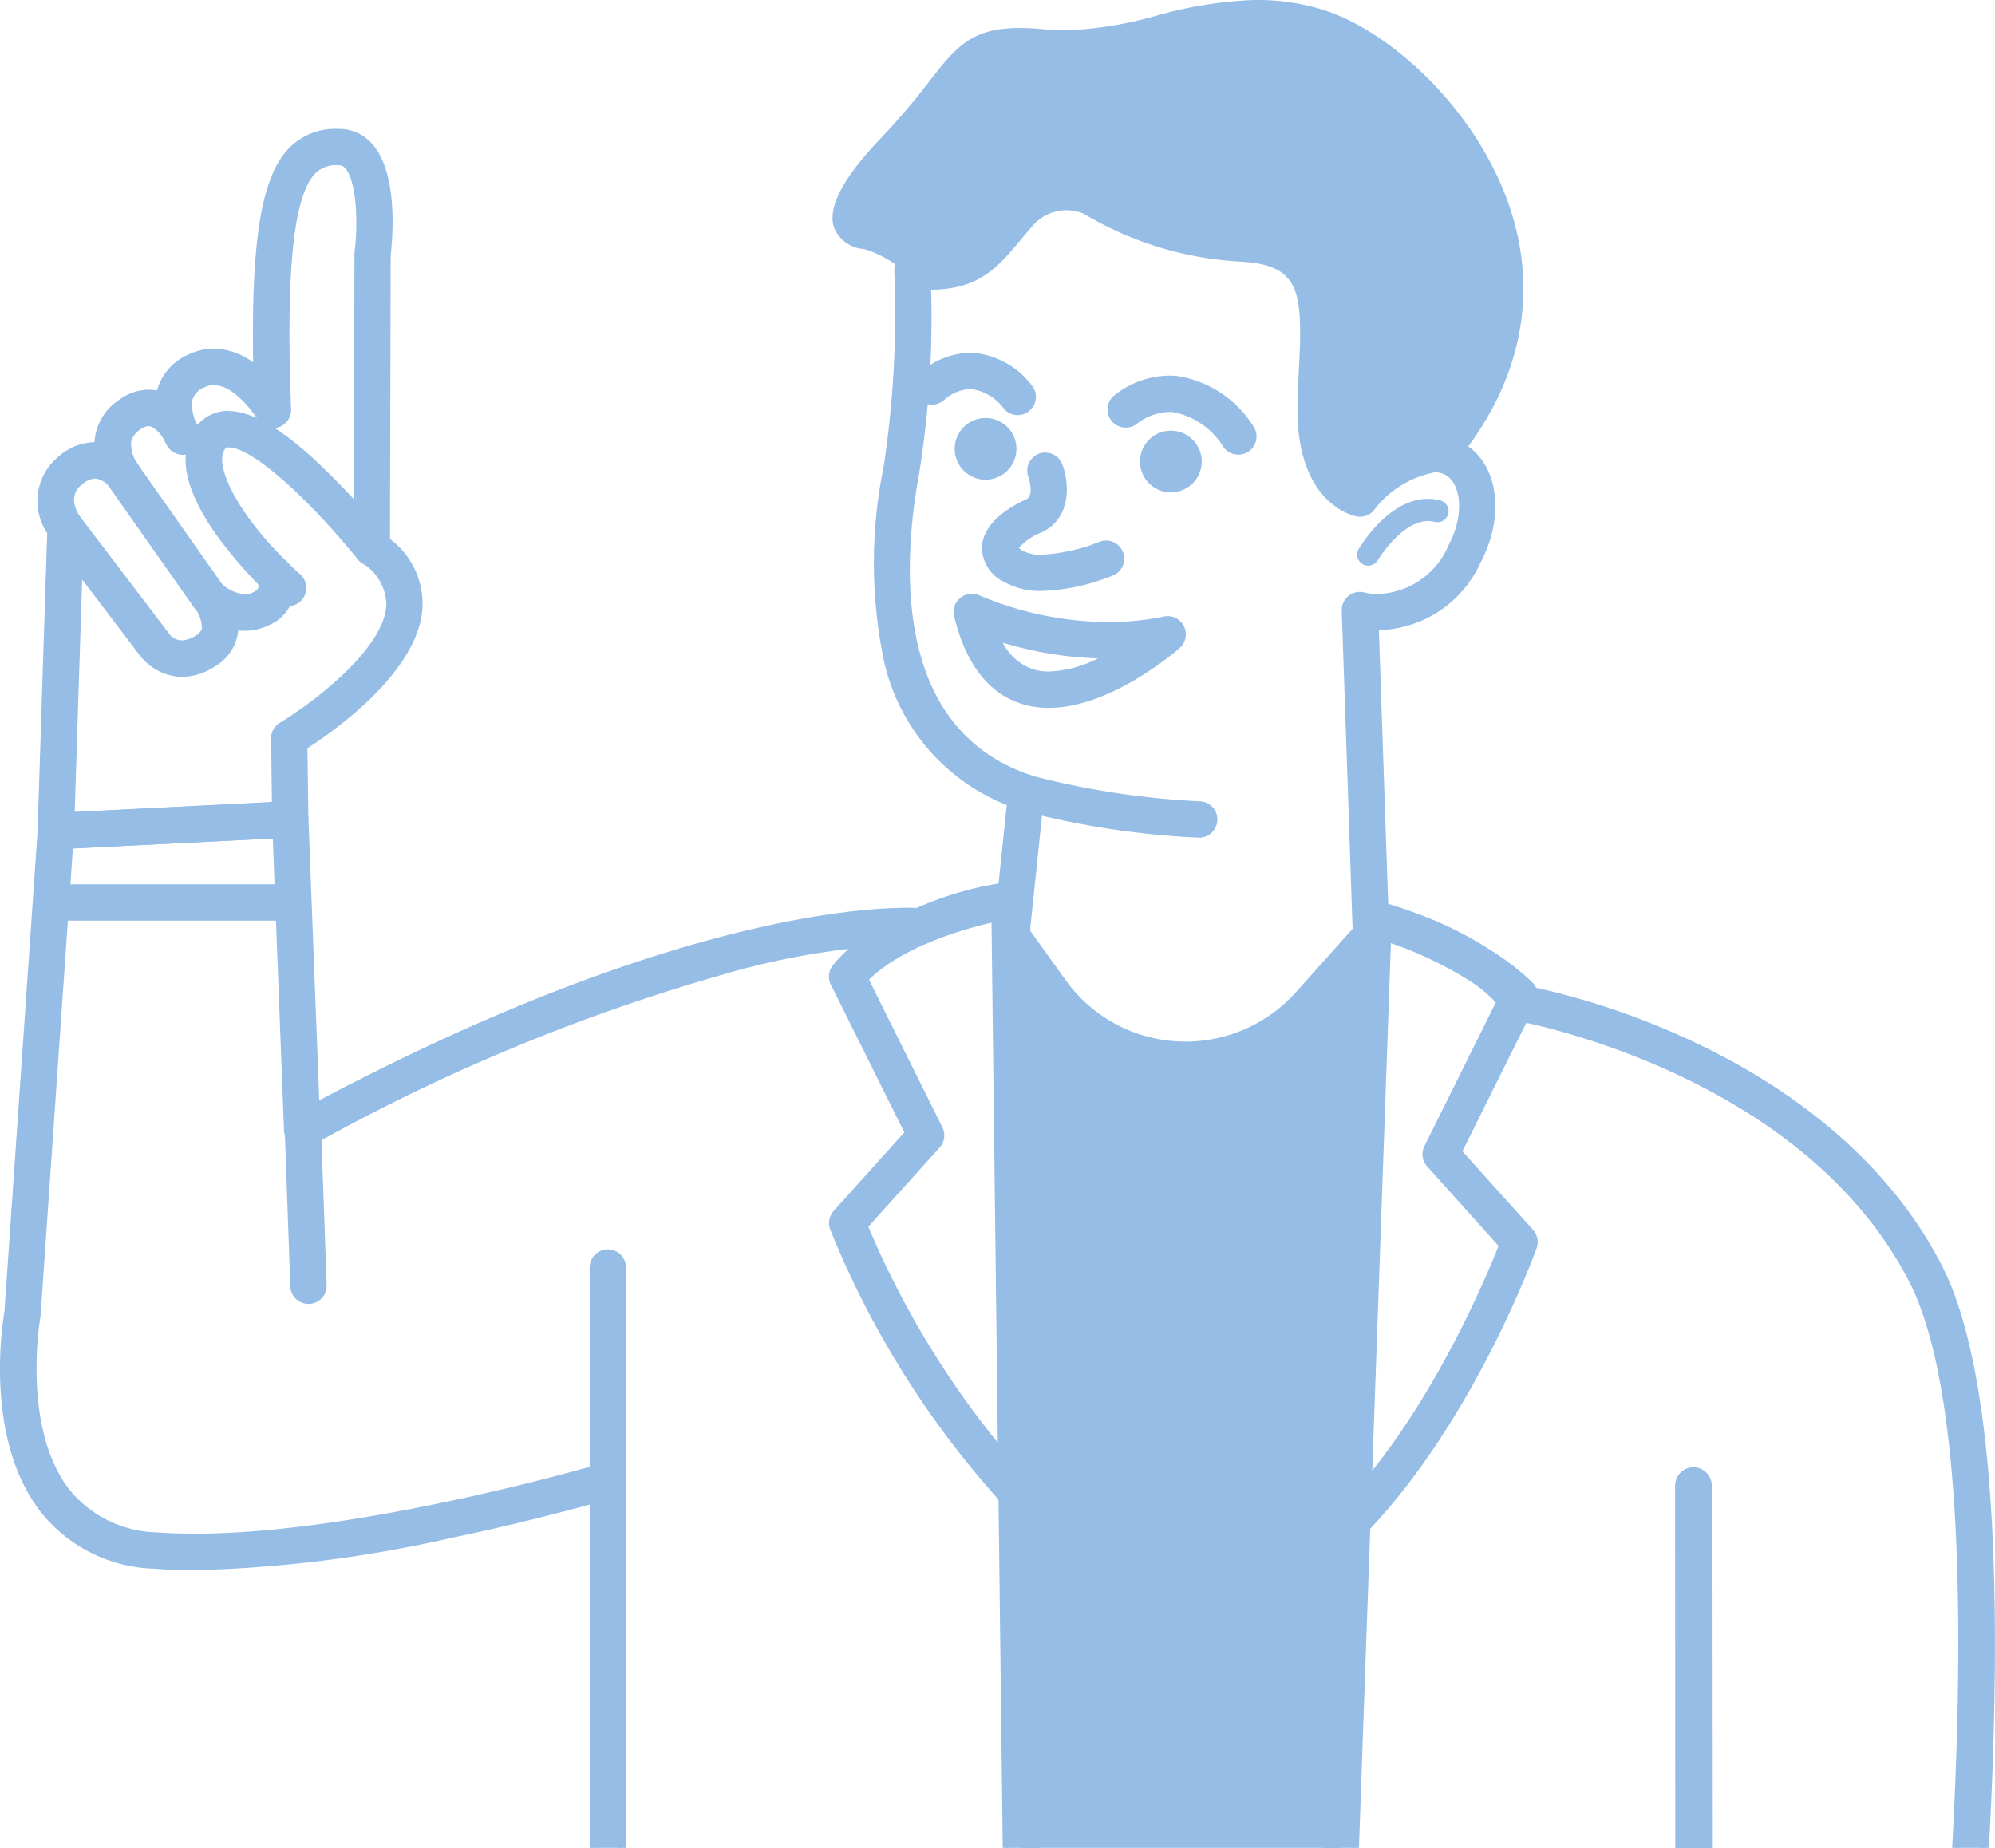 <svg xmlns="http://www.w3.org/2000/svg" xmlns:xlink="http://www.w3.org/1999/xlink" width="95" height="88" viewBox="0 0 95 88"><defs><clipPath id="a"><rect width="95" height="88" transform="translate(258.689 2524.787)" fill="#95bde6"/></clipPath><clipPath id="b"><rect width="95" height="110.29" fill="none"/></clipPath></defs><g transform="translate(-258.689 -2524.787)" clip-path="url(#a)"><g transform="translate(258.688 2524.786)"><g clip-path="url(#b)"><path d="M185.482,194.618a.7.7,0,0,1-.7-.721l2.317-65.65a.7.7,0,0,1,.7-.672.716.716,0,0,1,.154.017c.2.046,4.911,1.145,7.2,4.031a35.688,35.688,0,0,1,7.541,2.512c3.894,1.79,9.138,5.1,12.012,10.7,2.291,4.466,3.02,14.115,2.168,28.68-.627,10.7-1.94,20.408-1.953,20.5a.7.7,0,0,1-.69.6Zm28.139-1.394c.584-4.535,4.72-38.257-.154-47.756-5.174-10.082-18.688-12.5-18.824-12.524a.692.692,0,0,1-.446-.278c-1.42-1.956-4.339-3.055-5.733-3.487l-2.26,64.045Z" transform="translate(-122.39 -84.496)" fill="#95bde6"/><path d="M187.469,127.412a.53.53,0,0,1,.117.013c.2.046,4.906,1.145,7.143,4.02a35.39,35.39,0,0,1,7.565,2.512c3.87,1.779,9.081,5.065,11.932,10.621,2.278,4.438,3,14.058,2.15,28.593-.631,10.776-1.938,20.394-1.951,20.49a.528.528,0,0,1-.523.456H185.152a.528.528,0,0,1-.527-.547l2.317-65.65a.528.528,0,0,1,.528-.51m-1.771,65.65h27.741c.566-4.353,4.783-38.384-.152-48-5.206-10.145-18.809-12.59-18.946-12.614a.527.527,0,0,1-.338-.21c-1.521-2.095-4.689-3.216-6.031-3.613L185.7,193.062m1.771-65.988a.866.866,0,0,0-.865.835l-2.317,65.65a.865.865,0,0,0,.865.9H213.9a.869.869,0,0,0,.858-.748c.054-.4,1.329-9.849,1.954-20.516.855-14.6.119-24.275-2.186-28.767-2.9-5.642-8.174-8.973-12.092-10.774a35.977,35.977,0,0,0-7.519-2.512c-2.339-2.895-7.054-4-7.256-4.042a.877.877,0,0,0-.192-.022m-1.421,65.65,2.247-63.648c1.441.467,4.112,1.535,5.435,3.358a.861.861,0,0,0,.554.345c.135.023,13.577,2.447,18.7,12.435,4.8,9.358.8,42.445.155,47.509Z" transform="translate(-122.059 -84.165)" fill="#95bde6"/><path d="M29.276,185.3a.7.7,0,0,1-.7-.7V146.611c-1.348.374-3.86,1.036-6.848,1.661a61.384,61.384,0,0,1-12.1,1.512c-.7,0-1.361-.024-1.978-.071a7.007,7.007,0,0,1-5.27-2.656C-.24,143.647.605,138.275.71,137.674L2.3,114.713a.7.7,0,0,1,.66-.648l11.167-.56a.717.717,0,0,1,.5.182.7.7,0,0,1,.226.487l.524,13.682c16.174-8.605,25.635-9.277,28.159-9.277.209,0,.371,0,.487.009a15.438,15.438,0,0,1,4.288-1.226.631.631,0,0,1,.087-.006.7.7,0,0,1,.7.689l.812,66.548a.7.7,0,0,1-.7.705ZM48.5,183.906l-.794-65.03a12.69,12.69,0,0,0-3.219,1.038.7.7,0,0,1-.321.079l-.058,0c-.015,0-.165-.011-.447-.011-10.342,0-25.645,8.024-28.608,9.632a.7.7,0,0,1-1.029-.585l-.54-14.093-9.842.493L2.1,137.816a.715.715,0,0,1-.009.075c-.01.054-.935,5.284,1.406,8.316a5.673,5.673,0,0,0,4.271,2.115c.57.044,1.188.065,1.836.065,8.036,0,19.365-3.334,19.478-3.368a.691.691,0,0,1,.2-.029.7.7,0,0,1,.7.7v38.218Z" transform="translate(-0.33 -75.179)" fill="#95bde6"/><path d="M13.822,113.342a.527.527,0,0,1,.529.508l.535,13.951c16.3-8.714,25.784-9.383,28.317-9.383.234,0,.408.006.523.011A15.3,15.3,0,0,1,48,117.2a.494.494,0,0,1,.067,0,.528.528,0,0,1,.526.522l.812,66.548a.527.527,0,0,1-.528.534H28.946a.528.528,0,0,1-.528-.528V146.056c-1.2.335-3.863,1.051-7.052,1.718a61.131,61.131,0,0,1-12.061,1.508q-1.041,0-1.965-.071a6.844,6.844,0,0,1-5.149-2.591c-2.6-3.367-1.733-8.746-1.645-9.25l1.587-22.978a.528.528,0,0,1,.5-.491l11.163-.56h.025M9.269,148.225c8.076,0,19.4-3.338,19.527-3.375a.521.521,0,0,1,.15-.022.528.528,0,0,1,.528.528v38.387H48.342l-.8-65.4a13.16,13.16,0,0,0-3.463,1.091.529.529,0,0,1-.244.059l-.044,0c-.012,0-.166-.011-.461-.011-2.17,0-11.954.567-28.689,9.652a.528.528,0,0,1-.78-.444l-.547-14.263-10.162.509L1.6,137.472a.493.493,0,0,1-.007.058c-.009.053-.942,5.364,1.439,8.448a5.834,5.834,0,0,0,4.392,2.18c.591.045,1.21.066,1.848.066M13.822,113h-.041l-11.165.56a.866.866,0,0,0-.82.8L.211,137.33c-.118.689-.935,6.061,1.713,9.5a7.169,7.169,0,0,0,5.391,2.722c.621.048,1.291.072,1.991.072A61.558,61.558,0,0,0,21.436,148.1c2.839-.593,5.251-1.222,6.645-1.6v37.771a.867.867,0,0,0,.865.865h19.93a.865.865,0,0,0,.865-.876l-.812-66.548a.866.866,0,0,0-.864-.855.875.875,0,0,0-.111.007,15.8,15.8,0,0,0-4.3,1.223c-.137-.005-.289-.008-.451-.008-2.521,0-11.938.667-28,9.17l-.515-13.413a.865.865,0,0,0-.866-.833M3.471,115.255l9.521-.477.534,13.922a.865.865,0,0,0,1.278.727,91.383,91.383,0,0,1,19.732-8.2,35.68,35.68,0,0,1,8.8-1.408c.289,0,.433.01.434.01l.071,0a.87.87,0,0,0,.4-.1,12.151,12.151,0,0,1,2.975-.982L48,183.405H29.812V145.356a.866.866,0,0,0-1.113-.83c-.113.034-11.416,3.361-19.43,3.361-.644,0-1.257-.022-1.823-.065a5.51,5.51,0,0,1-4.15-2.05c-2.279-2.953-1.383-8.13-1.374-8.182a.862.862,0,0,0,.012-.1Z" transform="translate(0 -74.846)" fill="#95bde6"/><path d="M138.431,67.775q-.234,0-.469-.012a8.565,8.565,0,0,1-6.532-3.578l-1.877-2.618a.7.7,0,0,1-.127-.478l.652-6.257a9.472,9.472,0,0,1-5.963-7.3,22.7,22.7,0,0,1,.081-8.645,48.179,48.179,0,0,0,.515-9.362.7.7,0,0,1,.7-.731c.023,0,.047,0,.071,0a8.251,8.251,0,0,0,.836.047c1.532,0,2.027-.593,3.013-1.773.18-.215.37-.442.579-.681a3.681,3.681,0,0,1,2.834-1.333,3.535,3.535,0,0,1,1.546.339.7.7,0,0,1,.086.051,14.9,14.9,0,0,0,6.838,2.064c4.5.3,4.327,3.539,4.164,6.668-.03.579-.059,1.149-.07,1.732-.046,2.463.781,3.327,1.239,3.616a5.644,5.644,0,0,1,3.746-1.991,2.526,2.526,0,0,1,1.487.467c1.392.985,1.622,3.268.535,5.311a5.293,5.293,0,0,1-4.77,3.132h-.1l.5,14.693a.7.7,0,0,1-.177.488L144.838,64.9a8.605,8.605,0,0,1-6.408,2.872m-5.868-4.4a7.177,7.177,0,0,0,5.474,3c.132.007.264.011.4.011a7.21,7.21,0,0,0,5.368-2.406l2.743-3.07-.518-15.218a.7.7,0,0,1,.7-.721.691.691,0,0,1,.188.026,2.8,2.8,0,0,0,.666.072,3.939,3.939,0,0,0,3.509-2.406c.832-1.565.6-3.018-.11-3.519a1.17,1.17,0,0,0-.691-.207,4.887,4.887,0,0,0-3.048,1.889.7.7,0,0,1-.512.226.679.679,0,0,1-.122-.011c-.112-.02-2.773-.534-2.687-5.153.011-.616.042-1.206.072-1.777.18-3.464.133-5-2.867-5.206a16.187,16.187,0,0,1-7.5-2.282,2.437,2.437,0,0,0-.894-.17,2.3,2.3,0,0,0-1.771.857c-.2.231-.384.45-.557.656-1.06,1.268-1.9,2.269-4.136,2.269h-.13a47.106,47.106,0,0,1-.563,8.907c-.826,4.492-1.214,12.358,5.478,14.561a.7.7,0,0,1,.475.734l-.682,6.538Z" transform="translate(-81.951 -16.595)" fill="#95bde6"/><path d="M132.409,24.893a3.4,3.4,0,0,1,1.471.321.5.5,0,0,1,.065.038,14.983,14.983,0,0,0,6.924,2.094c4.329.292,4.173,3.3,4.007,6.492-.029.561-.059,1.142-.071,1.737-.05,2.737.957,3.583,1.438,3.83a5.62,5.62,0,0,1,3.717-2.033,2.358,2.358,0,0,1,1.39.437c1.322.935,1.53,3.125.483,5.094a5.113,5.113,0,0,1-4.62,3.042c-.1,0-.189,0-.275-.008l.507,14.875a.526.526,0,0,1-.134.369l-2.929,3.278a8.391,8.391,0,0,1-6.282,2.815q-.229,0-.46-.012a8.4,8.4,0,0,1-6.4-3.507l-1.877-2.618a.531.531,0,0,1-.1-.362l.666-6.386a9.306,9.306,0,0,1-5.979-7.227,22.526,22.526,0,0,1,.083-8.578,48.724,48.724,0,0,0,.517-9.4.528.528,0,0,1,.527-.554l.054,0a8.472,8.472,0,0,0,.853.048c1.611,0,2.142-.636,3.144-1.835.178-.213.367-.439.576-.677a3.52,3.52,0,0,1,2.707-1.275m-6.479,4.838c-.1,0-.2,0-.3-.006a47.468,47.468,0,0,1-.556,9.049c-.836,4.547-1.222,12.509,5.591,14.752a.527.527,0,0,1,.36.556l-.687,6.6,1.76,2.455a7.345,7.345,0,0,0,5.6,3.068c.135.007.27.011.4.011a7.338,7.338,0,0,0,5.494-2.463l2.788-3.12-.521-15.286a.528.528,0,0,1,.527-.546.531.531,0,0,1,.143.02,2.939,2.939,0,0,0,.711.078,4.09,4.09,0,0,0,3.658-2.5c.877-1.647.606-3.193-.161-3.736a1.337,1.337,0,0,0-.789-.238,4.994,4.994,0,0,0-3.173,1.944.525.525,0,0,1-.48.163c-.107-.019-2.631-.511-2.549-4.984.012-.613.042-1.2.072-1.772.181-3.486.129-5.171-3.024-5.384a15.9,15.9,0,0,1-7.415-2.254,2.545,2.545,0,0,0-.988-.2,2.459,2.459,0,0,0-1.9.915c-.2.232-.386.452-.56.659-1.053,1.261-1.848,2.209-4.006,2.209m6.479-5.176a3.846,3.846,0,0,0-2.961,1.391c-.21.24-.4.468-.581.683-.983,1.176-1.431,1.713-2.885,1.713a8.021,8.021,0,0,1-.819-.047.849.849,0,0,0-.088,0,.866.866,0,0,0-.864.909,48.486,48.486,0,0,1-.513,9.323,22.868,22.868,0,0,0-.08,8.712,9.637,9.637,0,0,0,5.946,7.376l-.638,6.129a.863.863,0,0,0,.157.594l1.877,2.618a8.732,8.732,0,0,0,6.66,3.647c.159.008.319.013.477.013a8.774,8.774,0,0,0,6.534-2.928l2.929-3.278a.859.859,0,0,0,.219-.606l-.494-14.519a5.464,5.464,0,0,0,4.843-3.221c1.126-2.118.875-4.495-.587-5.528a2.693,2.693,0,0,0-1.585-.5,5.7,5.7,0,0,0-3.765,1.941c-.438-.334-1.092-1.2-1.052-3.394.011-.59.041-1.167.07-1.725.167-3.211.34-6.532-4.321-6.846a14.767,14.767,0,0,1-6.755-2.036.869.869,0,0,0-.105-.062,3.748,3.748,0,0,0-1.621-.357m-6.437,5.514c2.287-.013,3.185-1.087,4.223-2.33.172-.206.354-.424.555-.653a2.133,2.133,0,0,1,1.644-.8,2.247,2.247,0,0,1,.827.159,16.179,16.179,0,0,0,7.553,2.292c2.73.184,2.9,1.38,2.709,5.029-.03.581-.06,1.169-.072,1.783-.088,4.76,2.709,5.3,2.829,5.322a.844.844,0,0,0,.15.013.867.867,0,0,0,.637-.281,4.743,4.743,0,0,1,2.924-1.834,1.008,1.008,0,0,1,.594.176c.634.448.836,1.838.058,3.3a3.778,3.778,0,0,1-3.36,2.316,2.615,2.615,0,0,1-.624-.066.865.865,0,0,0-1.1.864l.516,15.15-2.7,3.019a7.039,7.039,0,0,1-5.242,2.35q-.192,0-.386-.01a7.009,7.009,0,0,1-5.346-2.928l-1.686-2.351.675-6.474a.871.871,0,0,0-.591-.912c-6.57-2.163-6.181-9.932-5.365-14.371a46.88,46.88,0,0,0,.571-8.767" transform="translate(-81.62 -16.264)" fill="#95bde6"/><path d="M162.573,63.842a1.3,1.3,0,1,1,1.3-1.3,1.3,1.3,0,0,1-1.3,1.3" transform="translate(-106.816 -40.563)" fill="#95bde6"/><path d="M162.243,61.079a1.131,1.131,0,1,1-1.131,1.131,1.131,1.131,0,0,1,1.131-1.131m0-.338a1.469,1.469,0,1,0,1.469,1.469,1.47,1.47,0,0,0-1.469-1.469" transform="translate(-106.486 -40.231)" fill="#95bde6"/><path d="M134.147,52.926a.7.7,0,0,1-.53-.244,2.458,2.458,0,0,0-1.687-1.01l-.073,0a2.135,2.135,0,0,0-1.317.541.7.7,0,0,1-.98-.99,3.537,3.537,0,0,1,2.3-.944l.117,0a3.761,3.761,0,0,1,2.7,1.5.7.7,0,0,1-.529,1.149" transform="translate(-85.677 -33.3)" fill="#95bde6"/><path d="M131.527,50.114l.111,0a3.6,3.6,0,0,1,2.579,1.438.528.528,0,0,1-.8.685,2.613,2.613,0,0,0-1.808-1.069l-.081,0a2.289,2.289,0,0,0-1.434.589.528.528,0,0,1-.744-.749,3.335,3.335,0,0,1,2.179-.9m0-.338h0a3.711,3.711,0,0,0-2.418.993.868.868,0,0,0,0,1.22.868.868,0,0,0,1.222.01,1.96,1.96,0,0,1,1.2-.493l.065,0a2.3,2.3,0,0,1,1.567.951.866.866,0,0,0,1.317-1.124,3.924,3.924,0,0,0-2.823-1.556l-.124,0" transform="translate(-85.346 -32.968)" fill="#95bde6"/><path d="M162.754,56.912a.692.692,0,0,1-.56-.281,3.781,3.781,0,0,0-2.485-1.738,2.29,2.29,0,0,0-.242-.013,2.719,2.719,0,0,0-1.622.581.7.7,0,0,1-.92-1.046,4.1,4.1,0,0,1,2.538-.929,3.726,3.726,0,0,1,.378.02,5.07,5.07,0,0,1,3.473,2.294.7.7,0,0,1-.559,1.112" transform="translate(-103.782 -35.426)" fill="#95bde6"/><path d="M159.131,53.325a3.486,3.486,0,0,1,.361.019,4.913,4.913,0,0,1,3.354,2.227.528.528,0,0,1-.848.63,3.937,3.937,0,0,0-2.6-1.805,2.464,2.464,0,0,0-.261-.014A2.9,2.9,0,0,0,157.4,55a.528.528,0,0,1-.7-.791,3.925,3.925,0,0,1,2.425-.886m0-.338h0a4.289,4.289,0,0,0-2.65.971.866.866,0,0,0,1.144,1.3,2.587,2.587,0,0,1,1.51-.539,2.076,2.076,0,0,1,.225.012,3.626,3.626,0,0,1,2.368,1.67.869.869,0,0,0,.7.349.866.866,0,0,0,.694-1.382,5.232,5.232,0,0,0-3.591-2.361,3.884,3.884,0,0,0-.4-.02" transform="translate(-103.451 -35.095)" fill="#95bde6"/><path d="M141.7,70.579a3.33,3.33,0,0,1-1.709-.4A1.666,1.666,0,0,1,139,68.65c.058-1.1,1.416-1.843,2-2.11s.2-1.266.2-1.276a.7.7,0,0,1,1.3-.493c.291.77.473,2.4-.924,3.035-.814.373-1.18.787-1.187.916a.813.813,0,0,0,.31.259,1.927,1.927,0,0,0,.969.2,8.7,8.7,0,0,0,2.78-.609.7.7,0,1,1,.528,1.289,9.678,9.678,0,0,1-3.279.715" transform="translate(-92.06 -42.603)" fill="#95bde6"/><path d="M141.514,64.159a.528.528,0,0,1,.494.341c.272.719.447,2.233-.836,2.822-.818.375-1.273.827-1.285,1.061-.006.11.141.265.392.413a2.1,2.1,0,0,0,1.056.226,8.789,8.789,0,0,0,2.843-.622.528.528,0,0,1,.4.977,9.6,9.6,0,0,1-3.215.7,3.185,3.185,0,0,1-1.623-.374,1.51,1.51,0,0,1-.909-1.377c.053-1.012,1.346-1.711,1.9-1.965.718-.329.293-1.476.289-1.488a.528.528,0,0,1,.493-.715m0-.338a.866.866,0,0,0-.809,1.172c0,.007.3.872-.113,1.061-.757.347-2.035,1.1-2.1,2.255a1.824,1.824,0,0,0,1.074,1.685,3.49,3.49,0,0,0,1.795.422,9.863,9.863,0,0,0,3.343-.727.865.865,0,1,0-.656-1.6,8.517,8.517,0,0,1-2.716.6,1.768,1.768,0,0,1-.884-.179,1.212,1.212,0,0,1-.2-.141,2.807,2.807,0,0,1,1.059-.735c1.51-.692,1.322-2.427,1.011-3.248a.87.87,0,0,0-.81-.559" transform="translate(-91.729 -42.271)" fill="#95bde6"/><path d="M139.334,89.339a4.134,4.134,0,0,1-1.239-.182c-1.523-.478-2.569-1.841-3.107-4.051a.7.7,0,0,1,.978-.793,16.134,16.134,0,0,0,6.209,1.281,13.145,13.145,0,0,0,2.672-.267.7.7,0,0,1,.765.37.7.7,0,0,1-.162.834c-.13.114-3.211,2.808-6.116,2.808M136.8,86.124a2.927,2.927,0,0,0,1.711,1.7,2.792,2.792,0,0,0,.841.123,6.613,6.613,0,0,0,3.005-.958l-.221,0a17.321,17.321,0,0,1-5.337-.869" transform="translate(-89.394 -55.798)" fill="#95bde6"/><path d="M135.334,84.082a.528.528,0,0,1,.229.052,16.222,16.222,0,0,0,6.282,1.3,13.285,13.285,0,0,0,2.706-.271.528.528,0,0,1,.457.913c-.145.128-3.169,2.765-6,2.765a3.947,3.947,0,0,1-1.189-.175c-1.463-.459-2.469-1.782-2.992-3.93a.528.528,0,0,1,.512-.653m3.688,3.705a7.5,7.5,0,0,0,3.661-1.319c-.3.017-.59.025-.877.025a17.279,17.279,0,0,1-5.64-.982,3.285,3.285,0,0,0,1.964,2.146,2.958,2.958,0,0,0,.892.13m-3.688-4.043a.866.866,0,0,0-.84,1.071c.553,2.271,1.637,3.675,3.22,4.172a4.294,4.294,0,0,0,1.29.19c2.965,0,6.1-2.734,6.228-2.85a.866.866,0,0,0-.748-1.5,12.99,12.99,0,0,1-2.638.264,15.953,15.953,0,0,1-6.137-1.266.867.867,0,0,0-.373-.085m3.688,3.705a2.629,2.629,0,0,1-.79-.114,2.56,2.56,0,0,1-1.426-1.259,17.539,17.539,0,0,0,4.538.748,5.644,5.644,0,0,1-2.321.625" transform="translate(-89.063 -55.466)" fill="#95bde6"/><path d="M136.442,62.054a1.3,1.3,0,1,1,1.3-1.3,1.3,1.3,0,0,1-1.3,1.3" transform="translate(-89.509 -39.378)" fill="#95bde6"/><path d="M136.111,59.292a1.131,1.131,0,1,1-1.131,1.131,1.131,1.131,0,0,1,1.131-1.131m0-.338a1.469,1.469,0,1,0,1.469,1.469,1.47,1.47,0,0,0-1.469-1.469" transform="translate(-89.178 -39.047)" fill="#95bde6"/><path d="M151.591,112.429a39.773,39.773,0,0,1-8.4-1.283.7.7,0,0,1-.482-.859.7.7,0,0,1,.859-.483,39.425,39.425,0,0,0,8.074,1.232.7.7,0,0,1-.024,1.393Z" transform="translate(-94.504 -72.71)" fill="#95bde6"/><path d="M143.05,109.616a.535.535,0,0,1,.143.02,39.384,39.384,0,0,0,8.113,1.239.528.528,0,0,1-.018,1.056h-.019a39.722,39.722,0,0,1-8.362-1.277.528.528,0,0,1,.143-1.036m0-.338a.866.866,0,0,0-.234,1.7,40.092,40.092,0,0,0,8.442,1.29h.031a.866.866,0,0,0,.03-1.731,39.006,39.006,0,0,1-8.034-1.226.863.863,0,0,0-.234-.032" transform="translate(-94.173 -72.378)" fill="#95bde6"/><path d="M142.831,24.25c-.114-.03-2.8-.8-2.172-6.265.345-3.02-.136-4.334-.6-4.9a1.018,1.018,0,0,0-.625-.42l-.029,0-.029-.013a6.249,6.249,0,0,0-2.191-.547l-.056-.168V12.1a19.133,19.133,0,0,1-5.883-1.534,5.823,5.823,0,0,0-2.534-.859,2.449,2.449,0,0,0-1.2.318,4.448,4.448,0,0,0-1.77,1.808,4.1,4.1,0,0,1-3.006,1.7,3.138,3.138,0,0,1-1.428-.359l-.02-.01-.016-.015a5.1,5.1,0,0,0-1.977-1.108,1.523,1.523,0,0,1-1.3-.9c-.3-.888.456-2.284,2.241-4.148a32.464,32.464,0,0,0,2.248-2.642c1.3-1.665,1.953-2.5,4.192-2.5.37,0,.781.023,1.255.07.294.029.6.044.9.044a18.232,18.232,0,0,0,4.391-.708A19.51,19.51,0,0,1,137.928.5,10.4,10.4,0,0,1,141,.957c3.258.991,7.5,4.883,8.955,9.679.847,2.789,1.078,7.065-2.628,11.593l-.084.1-.12-.059a1.944,1.944,0,0,0-.767-.137c-.781,0-2,.357-3.349,2.056l-.069.086Z" transform="translate(-78.105 -0.331)" fill="#95bde6"/><path d="M137.594.338a10.267,10.267,0,0,1,3.023.449c5.053,1.537,14.178,11.313,6.245,21a2.064,2.064,0,0,0-.841-.154c-.8,0-2.074.352-3.481,2.119,0,0-2.662-.7-2.047-6.082s-1.381-5.513-1.381-5.513a6.378,6.378,0,0,0-2.262-.563h-.056a19.229,19.229,0,0,1-5.806-1.515,5.962,5.962,0,0,0-2.611-.878,2.62,2.62,0,0,0-1.282.339,4.6,4.6,0,0,0-1.843,1.885,3.983,3.983,0,0,1-2.853,1.6,2.956,2.956,0,0,1-1.352-.341,5.234,5.234,0,0,0-2.063-1.149c-.955-.154-2.638-.937,1.032-4.769,3.283-3.429,3.211-5.09,6.318-5.09.365,0,.774.023,1.238.069.31.03.616.045.918.045,3.093,0,5.844-1.455,9.1-1.455m0-.338a19.638,19.638,0,0,0-4.752.751,18.1,18.1,0,0,1-4.351.7c-.3,0-.6-.015-.885-.043-.48-.048-.9-.071-1.271-.071-2.321,0-3.033.911-4.325,2.565a32.173,32.173,0,0,1-2.237,2.629c-1.858,1.94-2.6,3.352-2.279,4.318a1.663,1.663,0,0,0,1.437,1.017,4.935,4.935,0,0,1,1.892,1.067l.033.029.04.02a3.306,3.306,0,0,0,1.5.377,4.289,4.289,0,0,0,3.126-1.739l.019-.026.014-.029a4.313,4.313,0,0,1,1.7-1.731,2.29,2.29,0,0,1,1.12-.3,5.7,5.7,0,0,1,2.456.84,19.383,19.383,0,0,0,5.961,1.553h.056a6.045,6.045,0,0,1,2.119.531l.058.027.063,0c.007,0,1.623.263,1.067,5.137-.64,5.612,2.177,6.416,2.3,6.447l.213.056.137-.172c1.31-1.646,2.472-1.992,3.217-1.992a1.791,1.791,0,0,1,.7.121l.238.111.169-.2c3.754-4.585,3.518-8.92,2.659-11.748-1.473-4.851-5.766-8.788-9.067-9.792A10.571,10.571,0,0,0,137.594,0" transform="translate(-77.771)" fill="#95bde6"/><path d="M6.506,52.658a.7.7,0,0,1-.7-.72l.457-14.218a2.569,2.569,0,0,1,.471-3.457,2.48,2.48,0,0,1,1.618-.654c.053,0,.106,0,.159.006a2.418,2.418,0,0,1,.029-.419,2.45,2.45,0,0,1,1.067-1.629,2.233,2.233,0,0,1,1.306-.456,1.874,1.874,0,0,1,.5.068l.04.011a2.385,2.385,0,0,1,.057-.238,2.45,2.45,0,0,1,1.375-1.527,2.612,2.612,0,0,1,1.141-.268,3.253,3.253,0,0,1,2.058.833c-.132-6.053.348-9.088,1.641-10.432a2.91,2.91,0,0,1,2.246-.868,1.932,1.932,0,0,1,1.487.675c1.215,1.379.9,4.54.824,5.16l-.032,13.6A3.735,3.735,0,0,1,23.8,41.265c-.148,3-4.131,5.794-5.483,6.658l.046,3.47a.7.7,0,0,1-.662.705l-11.2.561M8.363,35a1.153,1.153,0,0,0-.725.323,1.056,1.056,0,0,0-.4,1.121,1.943,1.943,0,0,0,.289.648.7.7,0,0,1,.142.445l-.44,13.689,9.737-.488-.042-3.192a.7.7,0,0,1,.342-.609c1.394-.826,5.037-3.467,5.149-5.743a2.532,2.532,0,0,0-1.269-2.165.7.7,0,0,1-.285-.564l.034-14a.766.766,0,0,1,.006-.085c.164-1.289.123-3.411-.483-4.1a.532.532,0,0,0-.44-.2,1.571,1.571,0,0,0-1.243.441c-1.084,1.127-1.453,4.629-1.194,11.353a.7.7,0,0,1-1.294.385c-.01-.016-1.055-1.705-2.225-1.705a1.2,1.2,0,0,0-.526.123,1.106,1.106,0,0,0-.643.663,2.01,2.01,0,0,0,.177,1.248,2.979,2.979,0,0,1,.153.3.7.7,0,0,1-1.235.64c-.009-.016-.075-.124-.157-.3a1.506,1.506,0,0,0-.747-.711.494.494,0,0,0-.128-.017.875.875,0,0,0-.494.2,1.1,1.1,0,0,0-.5.711,1.789,1.789,0,0,0,.317,1.133.7.7,0,0,1-1.1.848,1.226,1.226,0,0,0-.709-.386l-.061,0" transform="translate(-3.845 -12.378)" fill="#95bde6"/><path d="M19.638,18.527a1.769,1.769,0,0,1,1.36.618c1.179,1.339.844,4.523.782,5.028l-.034,13.7A3.6,3.6,0,0,1,23.3,40.925c-.149,3.011-4.365,5.868-5.485,6.575l.047,3.563a.528.528,0,0,1-.5.535l-11.19.56a.528.528,0,0,1-.528-.545L6.1,37.343a2.417,2.417,0,0,1,.41-3.282,2.317,2.317,0,0,1,1.51-.614c.062,0,.124,0,.187.009s.1.011.152.02a2.218,2.218,0,0,1,1.014-2.1,2.059,2.059,0,0,1,1.208-.424,1.69,1.69,0,0,1,.454.062,1.82,1.82,0,0,1,.223.077,2.215,2.215,0,0,1,1.368-1.841,2.432,2.432,0,0,1,1.067-.252,3.186,3.186,0,0,1,2.073.9c.056.049.11.1.163.148-.159-6.236.317-9.377,1.585-10.7a2.751,2.751,0,0,1,2.124-.816ZM16.506,32.1a.528.528,0,0,1-.452-.256c-.012-.02-1.1-1.787-2.369-1.787a1.359,1.359,0,0,0-.6.14,1.265,1.265,0,0,0-.732.767,2.134,2.134,0,0,0,.185,1.365,3.3,3.3,0,0,1,.152.3.528.528,0,0,1-.935.485,3.071,3.071,0,0,1-.148-.283,1.715,1.715,0,0,0-.855-.8A.642.642,0,0,0,10.579,32a1.036,1.036,0,0,0-.593.228,1.256,1.256,0,0,0-.569.821,1.952,1.952,0,0,0,.346,1.258.528.528,0,0,1-.837.644,1.385,1.385,0,0,0-.826-.448q-.037,0-.075,0a1.31,1.31,0,0,0-.834.363,1.223,1.223,0,0,0-.459,1.287,2.116,2.116,0,0,0,.318.712.527.527,0,0,1,.108.338L6.716,51.074,16.8,50.569l-.044-3.354a.527.527,0,0,1,.259-.461c1.416-.838,5.116-3.529,5.231-5.881a2.687,2.687,0,0,0-1.338-2.31.528.528,0,0,1-.216-.427l.034-14a.6.6,0,0,1,0-.065c.156-1.229.152-3.464-.524-4.23a.7.7,0,0,0-.567-.259h0a1.725,1.725,0,0,0-1.364.493c-1.119,1.163-1.5,4.7-1.242,11.476a.527.527,0,0,1-.527.548m3.133-13.91h0a3.068,3.068,0,0,0-2.367.92c-1.3,1.353-1.8,4.331-1.7,10.2a3.246,3.246,0,0,0-1.882-.656,2.777,2.777,0,0,0-1.214.285,2.612,2.612,0,0,0-1.463,1.631c-.008.026-.015.053-.022.08a2.028,2.028,0,0,0-.412-.042,2.4,2.4,0,0,0-1.4.488,2.611,2.611,0,0,0-1.136,1.74,2.483,2.483,0,0,0-.028.271,2.647,2.647,0,0,0-1.721.695,2.723,2.723,0,0,0-.532,3.631L5.3,51.6a.866.866,0,0,0,.865.893l11.207-.561a.862.862,0,0,0,.822-.876l-.044-3.376c1.44-.93,5.333-3.719,5.482-6.742a3.868,3.868,0,0,0-1.551-3.224l.033-13.525c.081-.678.384-3.852-.867-5.272a2.1,2.1,0,0,0-1.613-.732M16.506,32.437a.875.875,0,0,0,.247-.036.866.866,0,0,0,.618-.863c-.253-6.584.112-10.152,1.148-11.229a1.4,1.4,0,0,1,1.121-.389.367.367,0,0,1,.314.145c.511.579.627,2.509.442,3.964a.9.9,0,0,0-.007.105l-.034,14a.869.869,0,0,0,.354.7,2.378,2.378,0,0,1,1.2,2.021c-.108,2.192-3.786,4.849-5.066,5.607a.867.867,0,0,0-.424.757l.04,3.029-9.392.471L7.5,37.213a.87.87,0,0,0-.178-.554,1.794,1.794,0,0,1-.257-.58.891.891,0,0,1,.348-.955.993.993,0,0,1,.615-.283l.047,0a1.06,1.06,0,0,1,.6.331.866.866,0,0,0,1.368-1.06,1.624,1.624,0,0,1-.287-1.006.927.927,0,0,1,.432-.6.731.731,0,0,1,.4-.165.3.3,0,0,1,.083.011,1.368,1.368,0,0,1,.645.634,3.338,3.338,0,0,0,.159.3.866.866,0,0,0,1.533-.8c-.019-.043-.072-.159-.16-.315a1.871,1.871,0,0,1-.164-1.117.939.939,0,0,1,.555-.56,1.022,1.022,0,0,1,.453-.106c.89,0,1.8,1.173,2.081,1.626a.869.869,0,0,0,.741.418" transform="translate(-3.509 -12.047)" fill="#95bde6"/><path d="M31.42,67.449a.7.7,0,0,1-.467-.179c-.562-.508-5.445-5.034-3.987-7.8a1.743,1.743,0,0,1,1.409-.984,1.941,1.941,0,0,1,.195-.009c.994,0,2.265.714,3.886,2.183a36.1,36.1,0,0,1,3.475,3.721.7.7,0,0,1-1.081.879c-2.11-2.6-4.97-5.391-6.264-5.391a.733.733,0,0,0-.073,0c-.1.01-.2.037-.314.247-.686,1.3,1.744,4.359,3.688,6.115a.7.7,0,0,1-.467,1.214" transform="translate(-17.681 -38.731)" fill="#95bde6"/><path d="M28.228,58.315c.949,0,2.186.7,3.773,2.139a35.92,35.92,0,0,1,3.457,3.7.528.528,0,0,1-.82.666c-2.156-2.654-5.04-5.453-6.394-5.453a.879.879,0,0,0-.09,0,.529.529,0,0,0-.447.336c-.769,1.458,1.876,4.65,3.725,6.319a.528.528,0,0,1-.708.784c-.552-.5-5.349-4.943-3.951-7.6a1.581,1.581,0,0,1,1.277-.894c.058-.006.118-.008.178-.008m0-.338q-.107,0-.211.01a1.929,1.929,0,0,0-1.543,1.073c-.651,1.236-.224,2.9,1.27,4.961A21.65,21.65,0,0,0,30.5,67.063a.866.866,0,0,0,1.16-1.285c-2.833-2.558-4.1-5.06-3.653-5.911.078-.148.128-.152.181-.158a.54.54,0,0,1,.057,0c1.045,0,3.624,2.241,6.132,5.328a.866.866,0,1,0,1.344-1.092,36.285,36.285,0,0,0-3.493-3.74c-1.654-1.5-2.962-2.227-4-2.227" transform="translate(-17.339 -38.4)" fill="#95bde6"/><path d="M13.422,80.016a2.455,2.455,0,0,1-1.886-.987L7.331,73.5a.7.7,0,0,1,1.109-.844c4.223,5.552,4.229,5.561,4.231,5.565a.934.934,0,0,0,.744.393,1.433,1.433,0,0,0,.731-.239.745.745,0,0,0,.4-.489,1.7,1.7,0,0,0-.389-1.095.7.7,0,0,1,1.033-.932,2.1,2.1,0,0,0,1.231.562,1,1,0,0,0,.43-.095A.663.663,0,0,0,17.223,76a.6.6,0,0,0-.048-.4.7.7,0,0,1,.618-1.023.693.693,0,0,1,.605.356,2,2,0,0,1,.153,1.489,1.962,1.962,0,0,1-1.106,1.165,2.386,2.386,0,0,1-1.027.233,2.544,2.544,0,0,1-.47-.045,2.119,2.119,0,0,1-.029.345,2.089,2.089,0,0,1-1.048,1.445,2.792,2.792,0,0,1-1.448.45" transform="translate(-4.761 -47.941)" fill="#95bde6"/><path d="M7.554,72.22a.528.528,0,0,1,.421.208s4.22,5.549,4.227,5.559a1.1,1.1,0,0,0,.883.466,1.582,1.582,0,0,0,.819-.263.9.9,0,0,0,.476-.6,1.849,1.849,0,0,0-.424-1.229.528.528,0,0,1,.412-.859.524.524,0,0,1,.371.153,2.266,2.266,0,0,0,1.35.611,1.162,1.162,0,0,0,.5-.111.8.8,0,0,0,.46-.427.771.771,0,0,0-.058-.53.529.529,0,0,1,.468-.777.522.522,0,0,1,.458.269,1.819,1.819,0,0,1,.139,1.356A1.8,1.8,0,0,1,17.042,77.1a2.22,2.22,0,0,1-.955.216,2.453,2.453,0,0,1-.649-.09,1.982,1.982,0,0,1-.017.531,1.924,1.924,0,0,1-.969,1.329,2.607,2.607,0,0,1-1.361.425,2.279,2.279,0,0,1-1.75-.918l-4.207-5.53a.528.528,0,0,1,.42-.848m0-.338a.858.858,0,0,0-.524.177.866.866,0,0,0-.165,1.213l4.207,5.53a2.628,2.628,0,0,0,2.019,1.051,2.957,2.957,0,0,0,1.536-.474,2.252,2.252,0,0,0,1.126-1.561c.01-.059.018-.118.023-.179a2.672,2.672,0,0,0,.31.019,2.557,2.557,0,0,0,1.1-.249,2.028,2.028,0,0,0,1.029-2.889.866.866,0,0,0-1.52.828.435.435,0,0,1,.037.266c-.011.034-.062.125-.284.229a.823.823,0,0,1-.358.079,1.941,1.941,0,0,1-1.116-.517.854.854,0,0,0-.605-.248.866.866,0,0,0-.675,1.408,1.551,1.551,0,0,1,.355.96c-.015.086-.065.219-.319.373a1.265,1.265,0,0,1-.644.214.76.76,0,0,1-.605-.321c0-.006-.008-.012-4.235-5.57a.86.86,0,0,0-.69-.342" transform="translate(-4.431 -47.61)" fill="#95bde6"/><path d="M20,72.023a.7.7,0,0,1-.57-.3l-4.108-5.84a.7.7,0,1,1,1.14-.8l4.108,5.84a.7.7,0,0,1-.57,1.1" transform="translate(-10.066 -42.912)" fill="#95bde6"/><path d="M15.563,64.627a.527.527,0,0,1,.432.224l4.108,5.84a.528.528,0,0,1-.864.607l-4.107-5.84a.528.528,0,0,1,.431-.832m0-.338h0a.858.858,0,0,0-.5.158.866.866,0,0,0-.21,1.206l4.108,5.84a.865.865,0,0,0,1.416-1l-4.108-5.84a.867.867,0,0,0-.708-.368" transform="translate(-9.735 -42.581)" fill="#95bde6"/><path d="M191.923,73.537a.528.528,0,0,1-.456-.793c.069-.117,1.7-2.862,3.865-2.32a.528.528,0,1,1-.256,1.024c-1.379-.344-2.684,1.807-2.7,1.828a.528.528,0,0,1-.456.261" transform="translate(-126.767 -46.597)" fill="#95bde6"/><path d="M5.817,126.617a.7.7,0,1,1,0-1.393h11.55a.7.7,0,1,1,0,1.393Z" transform="translate(-3.391 -82.94)" fill="#95bde6"/><path d="M17.035,125.062a.528.528,0,0,1,0,1.056H5.485a.528.528,0,0,1,0-1.056Zm0-.338H5.485a.866.866,0,0,0,0,1.731h11.55a.866.866,0,0,0,0-1.731" transform="translate(-3.06 -82.609)" fill="#95bde6"/><path d="M189.107,157.656a.7.7,0,0,1-.5-1.183c4.358-4.466,7.147-11.206,7.753-12.758l-3.473-3.861a.694.694,0,0,1-.106-.776l3.524-7.093a18.762,18.762,0,0,0-6.321-3.165.7.7,0,1,1,.357-1.347c.188.05,4.628,1.244,7.308,3.853a.7.7,0,0,1,.138.809l-3.547,7.139,3.44,3.825a.7.7,0,0,1,.138.7c-.122.338-3.028,8.333-8.213,13.646a.691.691,0,0,1-.5.21" transform="translate(-124.79 -84.414)" fill="#95bde6"/><path d="M189.832,127.288a.52.52,0,0,1,.135.018c.186.049,4.586,1.234,7.233,3.811a.528.528,0,0,1,.1.613l-3.6,7.241,3.517,3.911a.528.528,0,0,1,.1.531c-.121.336-3.017,8.3-8.175,13.585a.528.528,0,0,1-.756-.737c4.451-4.562,7.25-11.42,7.826-12.912l-3.542-3.939a.528.528,0,0,1-.08-.588l3.582-7.21a18.605,18.605,0,0,0-6.487-3.287.528.528,0,0,1,.135-1.038m0-.338h0a.866.866,0,0,0-.221,1.7,18.651,18.651,0,0,1,6.155,3.044l-3.465,6.975a.861.861,0,0,0,.132.964l3.4,3.784c-.675,1.711-3.428,8.25-7.678,12.605a.865.865,0,0,0,.62,1.47.858.858,0,0,0,.619-.261c5.208-5.337,8.129-13.368,8.251-13.707a.865.865,0,0,0-.171-.872l-3.363-3.74,3.5-7.036a.863.863,0,0,0-.171-1.005c-2.712-2.64-7.193-3.845-7.383-3.9a.86.86,0,0,0-.222-.029" transform="translate(-124.46 -84.083)" fill="#95bde6"/><path d="M237.5,247.527a.7.7,0,0,1-.7-.7l-.038-38.676a.7.7,0,1,1,1.394,0l.038,38.676a.7.7,0,0,1-.7.7Z" transform="translate(-156.815 -137.406)" fill="#95bde6"/><path d="M237.128,207.295a.528.528,0,0,1,.528.527l.038,38.676a.528.528,0,0,1-.527.528h0a.528.528,0,0,1-.528-.527l-.038-38.676a.528.528,0,0,1,.527-.528Zm0-.338h0a.865.865,0,0,0-.865.866L236.3,246.5a.867.867,0,0,0,.866.864.866.866,0,0,0,.865-.866l-.038-38.676a.867.867,0,0,0-.866-.865" transform="translate(-156.485 -137.074)" fill="#95bde6"/><path d="M126.154,154.4a.691.691,0,0,1-.5-.21,43.556,43.556,0,0,1-8.2-13.043.694.694,0,0,1,.132-.717l3.441-3.825-3.547-7.138a.7.7,0,0,1,.085-.752c2.471-3.017,8.182-3.887,8.424-3.923a.717.717,0,0,1,.1-.007.7.7,0,0,1,.1,1.386c-.05.007-4.949.744-7.253,3.1l3.547,7.139a.694.694,0,0,1-.107.776l-3.464,3.852a42.8,42.8,0,0,0,7.736,12.18.7.7,0,0,1-.5,1.183" transform="translate(-77.764 -82.648)" fill="#95bde6"/><path d="M125.76,124.621a.528.528,0,0,1,.077,1.05c-.053.008-5.136.782-7.433,3.234l3.6,7.246a.528.528,0,0,1-.08.588l-3.536,3.932A42.738,42.738,0,0,0,126.2,153a.528.528,0,1,1-.756.737,43.382,43.382,0,0,1-8.162-12.986.527.527,0,0,1,.1-.543L120.9,136.3l-3.6-7.241a.528.528,0,0,1,.064-.569c2.432-2.969,8.079-3.827,8.318-3.863a.53.53,0,0,1,.076-.005m0-.338h0a.909.909,0,0,0-.124.009c-.245.036-6.017.913-8.531,3.983a.868.868,0,0,0-.106.934l3.5,7.036-3.364,3.74a.862.862,0,0,0-.164.89,43.787,43.787,0,0,0,8.235,13.1.866.866,0,1,0,1.239-1.209,42.492,42.492,0,0,1-7.66-12.028l3.393-3.772a.861.861,0,0,0,.132-.964l-3.493-7.031c2.285-2.233,7.024-2.957,7.073-2.965a.865.865,0,0,0-.126-1.722" transform="translate(-77.432 -82.317)" fill="#95bde6"/><path d="M84.358,188.247a.7.7,0,0,1-.7-.7V177.407a.7.7,0,1,1,1.393,0V187.55a.7.7,0,0,1-.7.7" transform="translate(-55.411 -117.041)" fill="#95bde6"/><path d="M84.027,176.548a.527.527,0,0,1,.527.528v10.144a.528.528,0,1,1-1.056,0V177.075a.528.528,0,0,1,.528-.528m0-.338a.867.867,0,0,0-.866.865v10.144a.865.865,0,1,0,1.731,0V177.075a.866.866,0,0,0-.865-.865" transform="translate(-55.08 -116.71)" fill="#95bde6"/><path d="M143.142,194.007l14.279-.152,2.268-64.218s-2.564,4.3-6.712,5.883c-3.757,1.434-9.123-1.923-10.633-5.657Z" transform="translate(-94.278 -85.863)" fill="#95bde6"/><path d="M41.627,166.1a.7.7,0,0,1-.7-.672L40.667,158a.7.7,0,0,1,.672-.721h0a.707.707,0,0,1,.72.671l.264,7.425a.7.7,0,0,1-.672.721Z" transform="translate(-26.935 -104.172)" fill="#95bde6"/><path d="M41.034,157.117a.529.529,0,0,1,.526.509l.264,7.424a.528.528,0,0,1-.509.546H41.3a.528.528,0,0,1-.527-.509l-.264-7.424a.528.528,0,0,1,.509-.546h.02m0-.338H41a.865.865,0,0,0-.834.9l.264,7.424a.862.862,0,0,0,.865.835h.031a.865.865,0,0,0,.834-.9l-.264-7.424a.862.862,0,0,0-.864-.835" transform="translate(-26.604 -103.84)" fill="#95bde6"/><path d="M237.46,247.307a.7.7,0,0,1-.7-.7V208.154a.7.7,0,1,1,1.393,0v38.457a.7.7,0,0,1-.7.7" transform="translate(-156.816 -137.406)" fill="#95bde6"/><path d="M237.128,207.295a.528.528,0,0,1,.528.528v38.457a.528.528,0,1,1-1.056,0V207.822a.528.528,0,0,1,.528-.528m0-.338a.866.866,0,0,0-.865.865v38.457a.865.865,0,1,0,1.731,0V207.822a.867.867,0,0,0-.865-.865" transform="translate(-156.485 -137.074)" fill="#95bde6"/></g></g></g></svg>